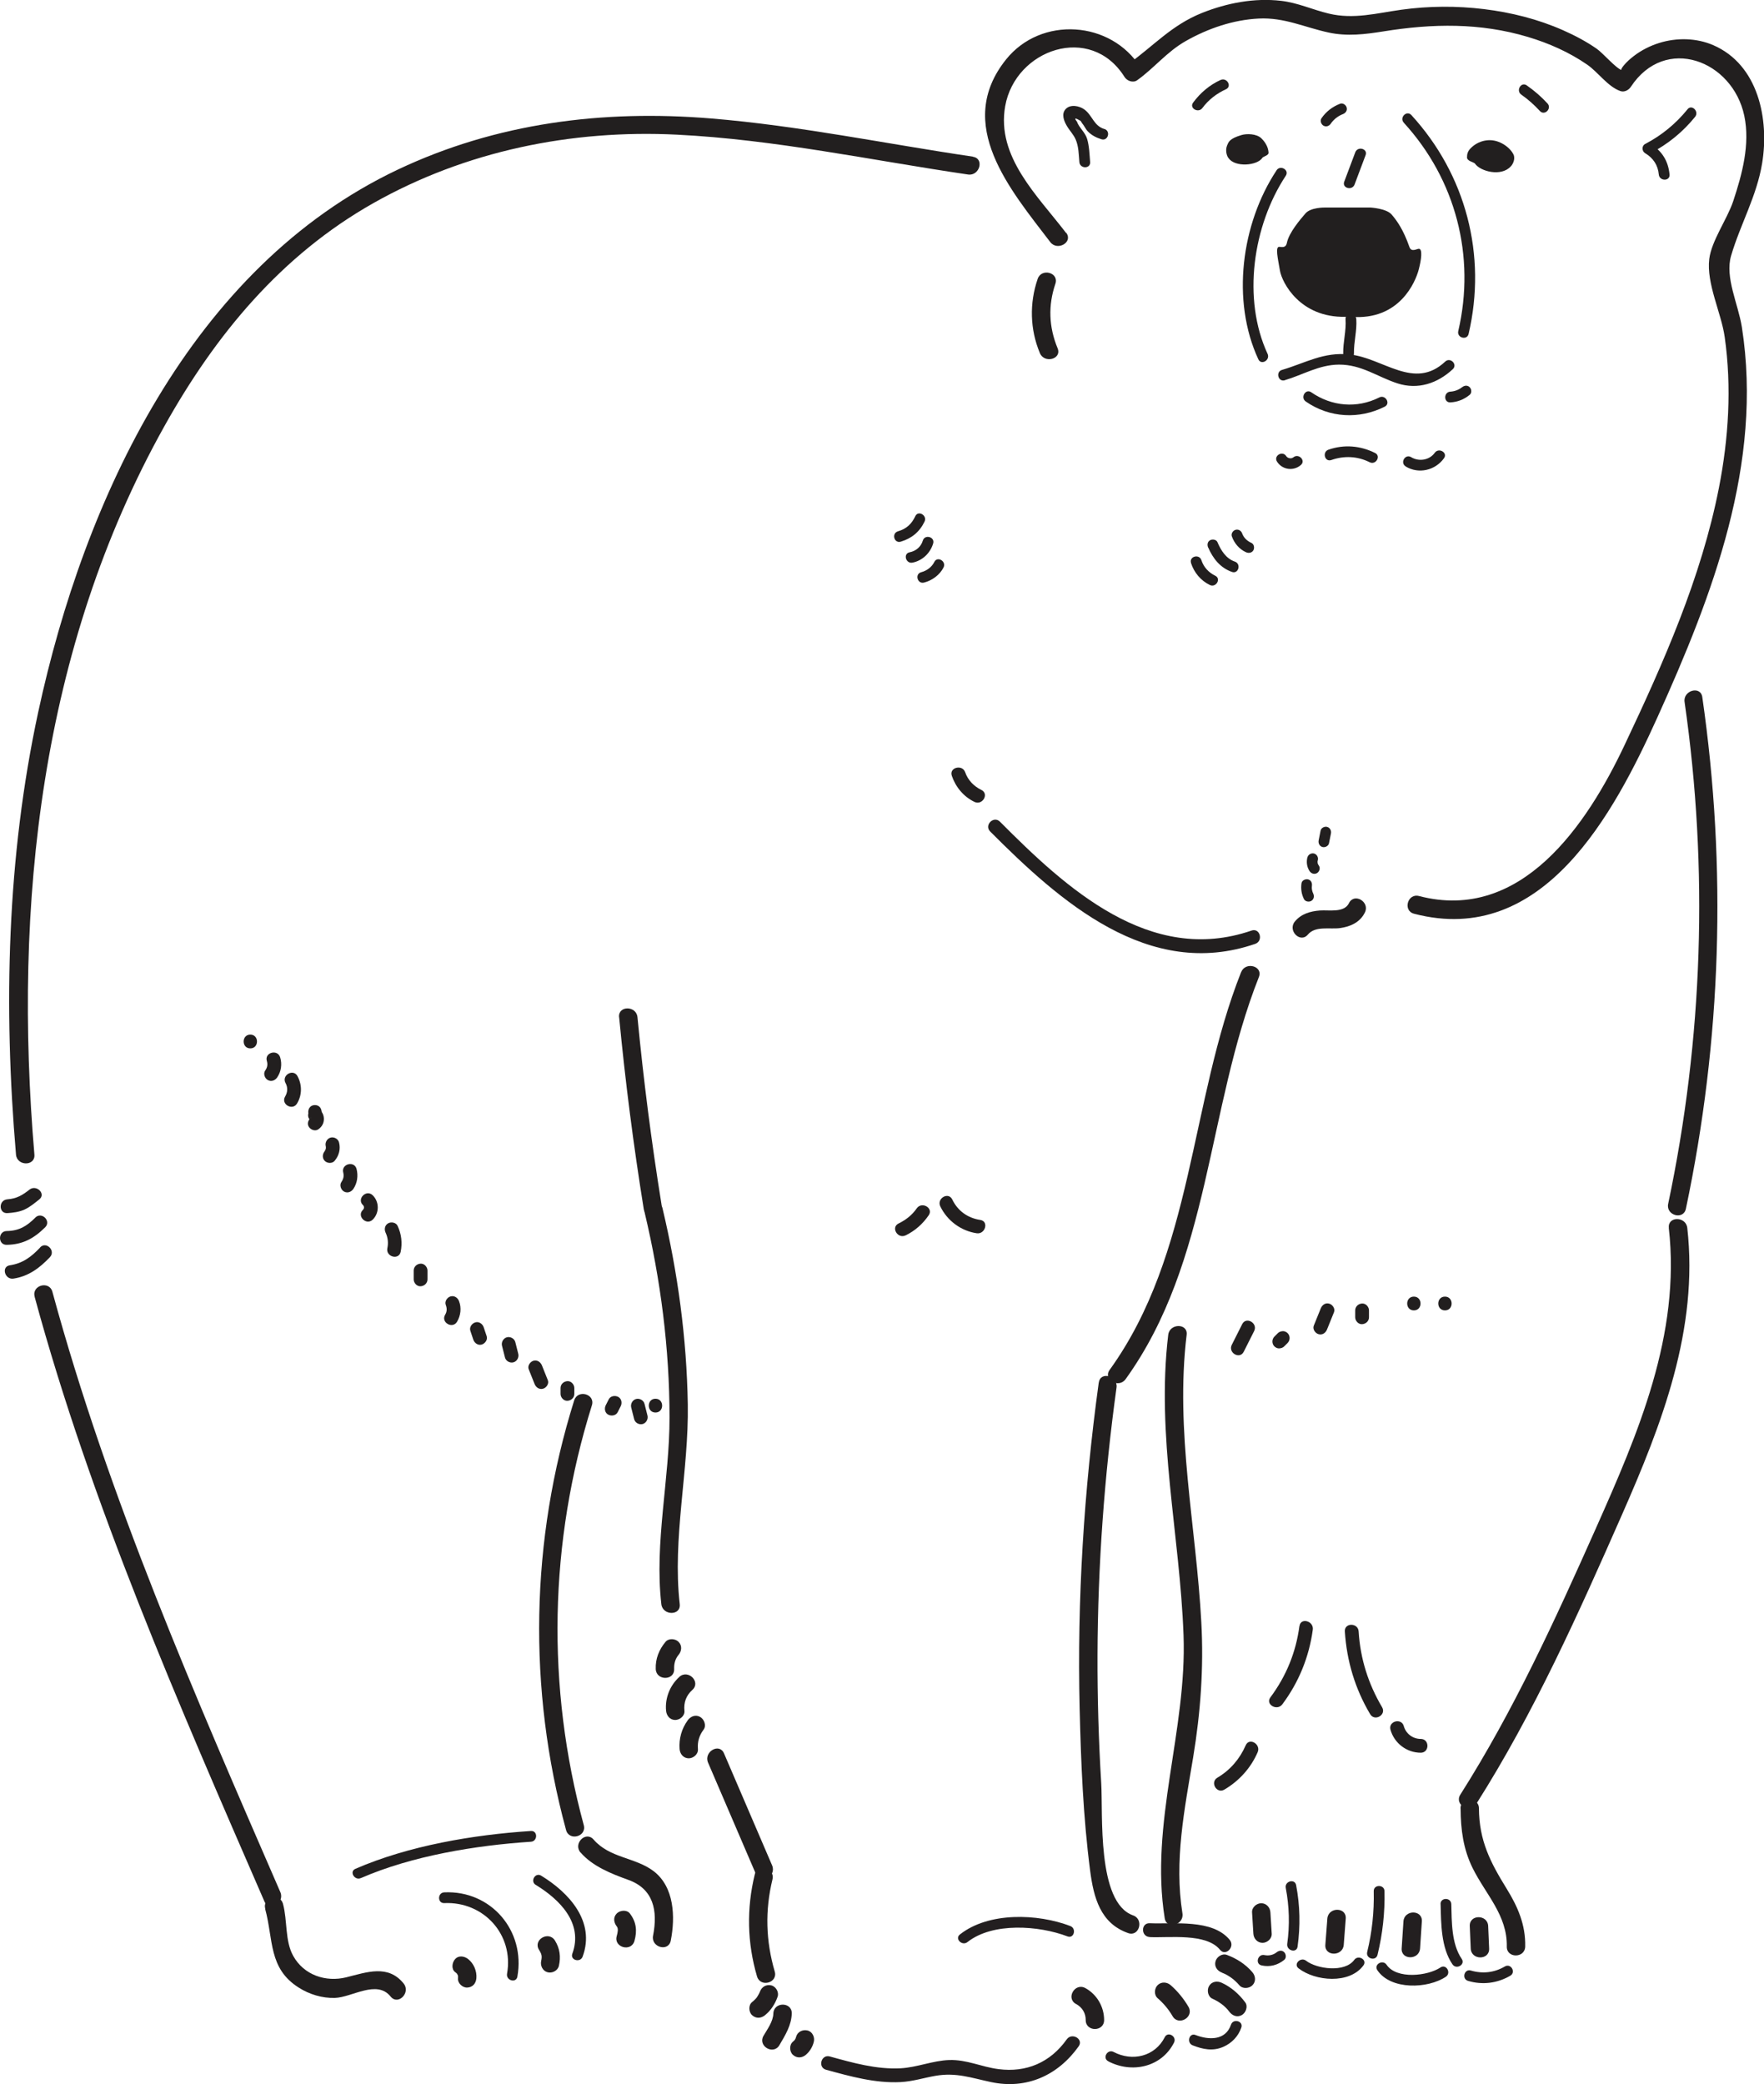 <?xml version="1.0" encoding="UTF-8"?> <svg xmlns="http://www.w3.org/2000/svg" viewBox="0 0 255.88 302.25"><defs><style>.d{fill:#231f20;}.e{fill:#221f1f;}</style></defs><g id="a"></g><g id="b"><g id="c"><g><path class="e" d="M213.94,23.71c.77,1.16,3.83,1.96,5.21,.42,.29-.28,.71-1.1,.38-1.75-.52-1.03-2.01-2.1-3.54-2.05-.76,.02-1.69,.29-2.47,.99-.65,.57-.72,1.03-.72,1.52,0,.53,1.01,.68,1.14,.88Z"></path><path class="e" d="M183.12,22.89c-.77,1.16-3.95,1.38-4.87,.09-.29-.28-.54-1.15-.27-1.83,.23-.57,.34-1.03,2.09-1.56,.75-.23,2.21-.22,2.92,.49s1,1.44,1.02,2.09c0,.38-.76,.52-.9,.72Z"></path><path class="e" d="M180.03,140.99c-7.47,18.86-6.88,40.78-19.07,57.69-1.01,1.4,1.31,2.73,2.31,1.35,12.34-17.12,11.78-39.24,19.34-58.33,.63-1.6-1.95-2.29-2.57-.71h0Z"></path><path class="e" d="M159.38,200.52c-2.15,15.68-3.15,31.48-2.77,47.3,.19,7.81,.51,15.73,1.52,23.48,.51,3.92,1.49,7.65,5.52,9.06,1.62,.57,2.32-2.01,.71-2.57-5.29-1.86-4.35-14.77-4.62-19.19-.38-6.2-.56-12.41-.54-18.62,.05-12.96,.99-25.9,2.76-38.75,.23-1.68-2.34-2.41-2.57-.71h0Z"></path><path class="e" d="M89.81,147.53c.89,9.31,2.08,18.58,3.57,27.82,.27,1.69,2.85,.97,2.57-.71-1.45-9-2.61-18.04-3.48-27.11-.16-1.7-2.83-1.71-2.67,0h0Z"></path><path class="e" d="M93.53,175.94c2.31,9.72,3.58,19.62,3.59,29.62,.01,9-2.21,18.15-1.19,27.09,.19,1.69,2.86,1.71,2.67,0-1.09-9.55,1.33-19.36,1.17-28.98-.16-9.6-1.45-19.1-3.67-28.44-.4-1.67-2.97-.96-2.57,.71h0Z"></path><path class="e" d="M96.54,238.12c-.94,1.12-1.48,2.46-1.42,3.94,.06,1.71,2.73,1.72,2.67,0-.03-.75,.15-1.47,.64-2.05,.46-.55,.54-1.35,0-1.89-.48-.48-1.42-.55-1.89,0h0Z"></path><path class="e" d="M98.55,243.2c-1.37,1.23-2.11,3.09-1.93,4.92,.07,.72,.56,1.33,1.33,1.33,.67,0,1.41-.61,1.33-1.33-.12-1.2,.25-2.22,1.15-3.03,1.28-1.15-.61-3.04-1.89-1.89h0Z"></path><path class="e" d="M99.76,249.5c-.88,1.19-1.3,2.7-1.18,4.18,.06,.72,.57,1.33,1.33,1.33,.68,0,1.39-.61,1.33-1.33-.09-1.08,.18-1.97,.82-2.83,.43-.58,.1-1.49-.48-1.83-.68-.4-1.4-.1-1.83,.48h0Z"></path><path class="e" d="M102.71,255.64l6.98,16.25c.68,1.57,2.98,.22,2.31-1.35l-6.98-16.25c-.68-1.57-2.98-.22-2.31,1.35h0Z"></path><path class="e" d="M109.48,271.87c-1.2,4.94-1.1,9.89,.33,14.77,.48,1.65,3.06,.94,2.57-.71-1.3-4.44-1.42-8.86-.33-13.35,.41-1.67-2.17-2.38-2.57-.71h0Z"></path><path class="e" d="M154.63,33.77c-4.1-5.37-10.13-11.01-8.82-18.38,1.47-8.25,12.4-12.06,17.31-4.23,.36,.57,1.22,.91,1.83,.48,2.47-1.76,4.31-4.13,7.04-5.68,3.22-1.83,6.89-3.09,10.61-3.27s6.58,1.26,10.13,2.03c2.69,.58,5.29,.26,7.97-.17,7.08-1.14,14-1.27,20.94,.81,3.04,.91,5.98,2.21,8.6,4.02,1.58,1.09,2.97,3.18,4.81,3.83,.57,.2,1.2-.14,1.51-.61,4.99-7.6,14.77-3.84,16.46,4.19,.87,4.13-.31,8.48-1.61,12.4-.86,2.58-3.15,5.74-3.47,8.37-.43,3.59,1.74,7.79,2.24,11.32,1.03,7.27,.57,14.69-.84,21.88-2.56,13.03-8.04,25.37-13.69,37.31-5.43,11.5-14.97,25.76-29.82,21.88-1.66-.43-2.37,2.14-.71,2.57,18.71,4.89,28.99-14.53,35.32-28.53,8-17.69,15.32-36.79,12.23-56.55-.53-3.36-2.49-7.21-1.56-10.36,1.34-4.56,3.71-8.6,4.5-13.4,1.05-6.37-.54-14.29-7.09-17.13-2.45-1.06-5.31-1.11-7.84-.32-1.32,.41-2.6,1.06-3.69,1.9-.53,.41-1.02,.84-1.45,1.36-.91,1.09,.14,.83-.25,.71-.91-.3-2.75-2.49-3.69-3.14-1.53-1.06-3.18-1.93-4.88-2.68-3.64-1.61-7.53-2.58-11.47-3.06s-7.99-.46-11.97,.09c-3.59,.5-6.92,1.43-10.53,.56-2.35-.56-4.49-1.57-6.91-1.85-3.9-.45-7.85,.31-11.47,1.75-4.45,1.78-7.02,4.79-10.75,7.45l1.83,.48c-4.27-6.82-14.43-7.53-19.52-1.17-7.55,9.43,.66,18.93,6.42,26.48,1.03,1.35,3.35,.02,2.31-1.35h0Z"></path><path class="e" d="M141.13,22.72c-12.68-1.87-25.2-4.49-37.99-5.54-15.66-1.29-31.12,.64-45.44,7.42C27.76,38.79,12.2,72.39,5.54,103.29,1,124.36,.49,146.03,2.32,167.45c.14,1.7,2.82,1.71,2.67,0-3.08-36.17,.88-73.47,18.84-105.61,7.42-13.29,16.96-24.82,30.31-32.37,13.41-7.58,28.74-10.7,44.05-9.94,14.26,.71,28.15,3.71,42.23,5.78,1.68,.25,2.41-2.32,.71-2.57h0Z"></path><path class="e" d="M5.02,188.06c8.2,30.17,20.9,59.11,33.34,87.72,.68,1.57,2.98,.21,2.31-1.35-12.34-28.4-24.93-57.14-33.07-87.08-.45-1.66-3.03-.95-2.57,.71h0Z"></path><path class="e" d="M83.29,203.1c-6.36,20.29-6.75,41.8-1.18,62.31,.45,1.66,3.03,.95,2.57-.71-5.46-20.09-5.04-41.03,1.18-60.89,.51-1.64-2.06-2.35-2.57-.71h0Z"></path><path class="e" d="M244.36,101.81c3.49,24.24,2.67,48.83-2.38,72.79-.35,1.68,2.22,2.39,2.57,.71,5.16-24.46,5.95-49.47,2.38-74.21-.24-1.69-2.82-.97-2.57,.71h0Z"></path><path class="e" d="M242.07,178.08c1.75,15.47-4.45,29.81-10.6,43.63-5.88,13.2-11.88,26.35-19.64,38.57-.92,1.45,1.39,2.8,2.31,1.35,8.4-13.24,14.81-27.58,21.12-41.91,5.81-13.19,11.15-26.97,9.49-41.64-.19-1.69-2.86-1.71-2.67,0h0Z"></path><path class="e" d="M169.46,193.59c-1.76,14.62,1.68,28.98,2.22,43.55,.51,13.8-4.93,27.33-2.73,41.07,.27,1.69,2.84,.97,2.57-.71-1.22-7.64,.3-15.07,1.55-22.6,1.08-6.54,1.55-12.99,1.19-19.61-.75-13.95-3.82-27.69-2.13-41.7,.21-1.7-2.47-1.69-2.67,0h0Z"></path><path class="e" d="M195.08,236.61c.27,4.28,1.48,8.31,3.67,12,.66,1.11,2.39,.1,1.73-1.01-2.01-3.4-3.16-7.05-3.4-10.99-.08-1.28-2.08-1.29-2,0h0Z"></path><path class="e" d="M201.7,250.87c.55,1.96,2.36,3.33,4.39,3.33,1.29,0,1.29-2,0-2-1.15,0-2.15-.75-2.46-1.86-.35-1.24-2.28-.71-1.93,.53h0Z"></path><path class="e" d="M188.49,235.83c-.51,3.82-1.91,7.25-4.21,10.34-.77,1.03,.97,2.03,1.73,1.01,2.39-3.2,3.88-6.86,4.42-10.82,.17-1.26-1.76-1.81-1.93-.53h0Z"></path><path class="e" d="M180.7,253.12c-.87,1.99-2.24,3.59-4.11,4.7-1.11,.66-.1,2.39,1.01,1.73,2.14-1.26,3.84-3.13,4.83-5.42,.51-1.17-1.21-2.19-1.73-1.01h0Z"></path><path class="e" d="M180.19,192.04l-1.51,3c-.58,1.15,1.15,2.16,1.73,1.01l1.51-3c.58-1.15-1.15-2.16-1.73-1.01h0Z"></path><path class="e" d="M185.36,193.35l-.5,.5c-.18,.18-.29,.45-.29,.71s.11,.54,.29,.71,.44,.31,.71,.29,.52-.1,.71-.29l.5-.5c.18-.18,.29-.45,.29-.71s-.11-.54-.29-.71-.44-.31-.71-.29-.52,.1-.71,.29h0Z"></path><path class="e" d="M191.58,189.77l-1.01,2.5c-.2,.5,.22,1.1,.7,1.23,.57,.16,1.03-.2,1.23-.7l1.01-2.5c.2-.5-.22-1.1-.7-1.23-.57-.16-1.03,.2-1.23,.7h0Z"></path><path class="e" d="M196.58,190.05v1c0,.52,.46,1.03,1,1s1-.44,1-1v-1c0-.52-.46-1.03-1-1s-1,.44-1,1h0Z"></path><path class="e" d="M205.09,190.05c1.29,0,1.29-2,0-2s-1.29,2,0,2h0Z"></path><path class="e" d="M209.6,190.05c1.29,0,1.29-2,0-2s-1.29,2,0,2h0Z"></path><path class="e" d="M150.52,40.45c-1.21,3.54-1.12,7.3,.32,10.76,.65,1.56,3.23,.88,2.57-.71-1.27-3.07-1.39-6.19-.32-9.34,.56-1.63-2.02-2.33-2.57-.71h0Z"></path><path class="e" d="M205.84,36.08c-.29-.02-1.11,.56-1.39-.25-.88-2.52-1.83-3.85-2.59-4.72-.75-.88-3.05-1.01-3.05-1.01h-6.68s-2-.03-2.76,.85-2.4,2.79-2.7,4.28c-.17,.84-.85,.55-1.14,.57-.54,.04-.19,1.6,.14,3.48,.31,1.72,2.91,6.82,9.51,6.67,.44,0,.34-.04,.78,0,7.1,.57,9.38-5.14,9.83-6.83,.39-1.48,.58-3,.04-3.04Z"></path><path class="e" d="M195.18,46.3c.12,1.66-.37,3.31-.34,4.97,.02,1,1.57,1,1.56,0-.03-1.67,.45-3.32,.34-4.97-.07-.99-1.63-1-1.56,0h0Z"></path><path class="e" d="M186.37,55.14c2.64-.78,4.97-2.24,7.84-2.26,3.3-.02,5.6,1.79,8.53,2.73s5.77,.01,8-2.07c.73-.69-.37-1.79-1.1-1.1-4.51,4.23-9-.53-13.85-1.03-3.81-.4-6.35,1.21-9.83,2.24-.96,.28-.55,1.79,.41,1.5h0Z"></path><path class="e" d="M244.78,15.86c-1.71,2.1-3.74,3.77-6.14,5.02-.53,.28-.48,1.06,0,1.34,1.16,.69,1.86,1.73,1.98,3.09,.09,.99,1.65,1,1.56,0-.18-1.93-1.09-3.43-2.76-4.43v1.34c2.51-1.31,4.67-3.06,6.46-5.27,.63-.77-.47-1.88-1.1-1.1h0Z"></path><path class="e" d="M160.19,18.71c-1.56-.47-1.72-1.99-2.92-2.85-.71-.51-1.99-.77-2.67-.06s-.28,1.72,.14,2.44,.97,1.25,1.29,1.98c.44,1.01,.45,2.21,.54,3.29,.08,.99,1.63,1,1.56,0-.09-1.11-.12-2.3-.44-3.38-.3-.97-1.16-1.6-1.48-2.5-.44-.54-.26-.57,.54-.1l.22,.35c.31,.35,.48,.81,.81,1.16,.55,.58,1.25,.93,2,1.16,.96,.29,1.37-1.21,.41-1.5h0Z"></path><path class="e" d="M220.68,13.73c.99,.69,1.88,1.49,2.69,2.37,.68,.74,1.78-.36,1.1-1.1-.9-.98-1.91-1.85-3.01-2.62-.82-.57-1.6,.77-.79,1.34h0Z"></path><path class="e" d="M177.06,11.59c-1.61,.74-2.94,1.87-3.99,3.29-.6,.81,.75,1.58,1.34,.79,.89-1.2,2.07-2.11,3.43-2.73,.91-.42,.12-1.76-.79-1.34h0Z"></path><path class="e" d="M185.17,24.71c-5.12,7.74-6.58,18.9-2.64,27.4,.42,.91,1.76,.12,1.34-.79-3.69-7.97-2.13-18.61,2.64-25.83,.55-.84-.79-1.62-1.34-.79h0Z"></path><path class="e" d="M196.49,26.76l1.6-4.26c.35-.94-1.15-1.34-1.5-.41l-1.6,4.26c-.35,.94,1.15,1.34,1.5,.41h0Z"></path><path class="e" d="M193.04,17.93c.43-.62,1.05-1.11,1.76-1.38,.39-.15,.66-.52,.54-.96-.1-.38-.56-.7-.96-.54-1.11,.43-2.01,1.12-2.69,2.1-.24,.35-.06,.87,.28,1.07,.39,.23,.82,.07,1.07-.28h0Z"></path><path class="e" d="M203.63,17.8c7.53,8.23,10.44,19.36,7.9,30.22-.23,.97,1.27,1.39,1.5,.41,2.67-11.42-.38-23.09-8.3-31.74-.68-.74-1.78,.36-1.1,1.1h0Z"></path><path class="e" d="M200.08,57.64c-3.24,1.63-6.91,1.31-9.88-.75-.83-.57-1.61,.78-.79,1.34,3.43,2.38,7.74,2.62,11.45,.75,.9-.45,.11-1.79-.79-1.34h0Z"></path><path class="e" d="M212.09,56.15c-.48,.39-1.08,.61-1.7,.65-1,.06-1,1.61,0,1.56,1.06-.06,1.98-.43,2.8-1.1,.33-.27,.28-.82,0-1.1-.32-.32-.77-.27-1.1,0h0Z"></path><path class="e" d="M175.26,79.41c.68,1.59,1.77,2.96,3.45,3.54,.95,.33,1.36-1.18,.41-1.5-1.28-.44-2.02-1.63-2.52-2.82-.17-.39-.73-.47-1.07-.28-.4,.23-.44,.68-.28,1.07h0Z"></path><path class="e" d="M172.76,81.65c.45,1.39,1.41,2.55,2.73,3.19,.9,.44,1.69-.91,.79-1.34-.96-.47-1.68-1.24-2.01-2.26-.31-.95-1.81-.54-1.5,.41h0Z"></path><path class="e" d="M191.56,120.47l-.28,1.41c-.08,.41,.12,.84,.54,.96,.38,.11,.88-.13,.96-.54l.28-1.41c.08-.41-.12-.84-.54-.96-.38-.11-.88,.13-.96,.54h0Z"></path><path class="e" d="M189.65,124.33c-.18,.68-.08,1.43,.32,2.02,.24,.35,.68,.5,1.07,.28,.34-.2,.52-.72,.28-1.07-.12-.18-.16-.23-.2-.45,.02,.1,0-.14,0-.14,0-.1,0-.12,0-.05,.01-.06,.02-.11,.04-.17,.11-.41-.14-.85-.54-.96s-.85,.14-.96,.54h0Z"></path><path class="e" d="M188.79,128.09c-.11,.81-.01,1.55,.35,2.29,.18,.38,.72,.48,1.07,.28,.39-.23,.46-.69,.28-1.07-.16-.33-.24-.73-.19-1.09,.06-.42-.1-.84-.54-.96-.36-.1-.9,.12-.96,.54h0Z"></path><path class="e" d="M193.11,66.72c1.87-.65,3.79-.57,5.57,.32,.89,.45,1.68-.9,.79-1.34-2.14-1.07-4.5-1.27-6.77-.48-.94,.33-.54,1.83,.41,1.5h0Z"></path><path class="e" d="M203.9,67.65c1.88,1.15,4.3,.57,5.56-1.19,.59-.82-.76-1.59-1.34-.79-.78,1.09-2.32,1.31-3.43,.63-.86-.52-1.64,.82-.79,1.34h0Z"></path><path class="e" d="M187.6,66.33c-.29,.25-.82,.14-1.02-.17-.53-.85-1.88-.07-1.34,.79,.76,1.2,2.4,1.41,3.46,.49,.76-.66-.35-1.76-1.1-1.1h0Z"></path><path class="e" d="M143.63,120.59c10.11,10.15,23.01,21.62,38.45,16.3,1.21-.42,.69-2.35-.53-1.93-14.73,5.07-26.91-6.15-36.5-15.79-.91-.91-2.33,.5-1.42,1.42h0Z"></path><path class="e" d="M189.72,135.54c1.08-1.3,3.19-.73,4.68-.94s2.9-.84,3.59-2.27c.75-1.54-1.55-2.89-2.31-1.35-.7,1.45-2.91,.97-4.23,1.07-1.39,.11-2.71,.49-3.62,1.6-1.09,1.31,.79,3.21,1.89,1.89h0Z"></path><path class="e" d="M38.46,276.84c1.22,4.46,.45,8.64,4.88,11.43,1.54,.98,3.39,1.54,5.23,1.49,2.51-.08,6.08-2.69,8.09-.2,1.08,1.34,2.96-.56,1.89-1.89-2.26-2.8-5.34-1.64-8.31-.9s-6.15-.31-7.7-3.09c-1.23-2.19-.83-5.15-1.49-7.56-.45-1.66-3.03-.95-2.57,.71h0Z"></path><path class="e" d="M84.22,268.67c1.73,2.01,4.48,3.09,6.92,3.97,3.64,1.3,4.31,4.44,3.59,8.1-.33,1.68,2.24,2.4,2.57,.71,.67-3.4,.53-7.79-2.51-10.09-2.65-2-6.36-1.87-8.69-4.57-1.13-1.3-3.01,.59-1.89,1.89h0Z"></path><path class="e" d="M77.72,273.37c3.47,2.12,6.92,5.55,5.3,9.98-.34,.94,1.16,1.35,1.5,.41,1.86-5.08-1.97-9.26-6.02-11.73-.86-.52-1.64,.82-.79,1.34h0Z"></path><path class="e" d="M89.47,279.39c.26,.34,.13,.89-.01,1.4-.47,1.65,2.1,2.36,2.57,.71,.42-1.47,.27-2.78-.67-3.99-.44-.57-1.42-.47-1.89,0-.56,.56-.44,1.32,0,1.89h0Z"></path><path class="e" d="M64.44,276.01c5.71-.26,10.12,4.56,9.11,10.25-.17,.98,1.33,1.4,1.5,.41,1.19-6.64-3.81-12.53-10.61-12.22-1,.05-1,1.6,0,1.56h0Z"></path><path class="e" d="M52.33,272.39c7.44-3.24,16.64-4.75,24.69-5.28,.99-.07,1-1.62,0-1.56-8.39,.55-17.74,2.13-25.47,5.49-.92,.4-.12,1.74,.79,1.34h0Z"></path><path class="e" d="M66.03,286.02c.12,.09,.23,.19,.33,.3-.2-.22,.06,.13,.09,.2-.13-.28,.02,.14,.03,.21-.05-.33-.03,.12-.04,.2-.07,.7,.66,1.36,1.33,1.33,.78-.03,1.26-.59,1.33-1.33,.1-1.03-.37-2.16-1.19-2.8-.55-.43-1.36-.58-1.89,0-.44,.48-.59,1.43,0,1.89h0Z"></path><path class="e" d="M78.19,282.79c.39,.62,.46,.92,.31,1.61s.22,1.45,.93,1.64c.67,.18,1.48-.23,1.64-.93,.3-1.31,.14-2.52-.57-3.67-.91-1.46-3.22-.12-2.31,1.35h0Z"></path><path class="d" d="M110.22,288.87c-.03,.08-.06,.16-.09,.24,.08-.2-.04,.06-.06,.09-.09,.17-.19,.34-.3,.5-.04,.06-.12,.14-.03,.04-.06,.07-.11,.13-.17,.19-.15,.16-.31,.3-.48,.44-.55,.44-.49,1.44,0,1.89,.58,.53,1.31,.47,1.89,0,.86-.7,1.46-1.64,1.82-2.68,.23-.66-.26-1.49-.93-1.64-.74-.17-1.4,.23-1.64,.93h0Z"></path><path class="d" d="M112.18,292.01c-.03,1.17-.86,2.27-1.43,3.25-.86,1.49,1.44,2.84,2.31,1.35s1.74-2.88,1.79-4.59-2.62-1.72-2.67,0h0Z"></path><path class="d" d="M115.48,295.41c-.02,.1-.09,.21-.1,.31,0-.06,.13-.25,.03-.09-.03,.06-.06,.12-.1,.18-.02,.04-.14,.19-.01,.03s0,0-.02,.02c-.08,.09-.17,.18-.27,.26-.54,.45-.5,1.43,0,1.89,.57,.52,1.32,.48,1.89,0s.98-1.17,1.15-1.89c.17-.68-.22-1.48-.93-1.64s-1.46,.21-1.64,.93h0Z"></path><path class="d" d="M155.27,279.34c-4.75-1.82-11.87-2.07-16.03,1.22-.79,.62,.32,1.72,1.1,1.1,3.67-2.9,10.38-2.4,14.51-.82,.94,.36,1.34-1.15,.41-1.5h0Z"></path><path class="d" d="M192.54,278.26l-.29,3.8c-.13,1.71,2.54,1.71,2.67,0l.29-3.8c.13-1.71-2.54-1.71-2.67,0h0Z"></path><path class="d" d="M203.58,278.66l-.26,3.92c-.11,1.72,2.56,1.71,2.67,0l.26-3.92c.11-1.72-2.56-1.71-2.67,0h0Z"></path><path class="d" d="M213.2,279.34l.14,3.26c.07,1.71,2.74,1.72,2.67,0l-.14-3.26c-.07-1.71-2.74-1.72-2.67,0h0Z"></path><path class="d" d="M208.97,276.16c.07,2.83,.06,6.31,1.72,8.73,.56,.82,1.91,.04,1.34-.79-1.5-2.2-1.44-5.38-1.51-7.94-.03-1-1.58-1-1.56,0h0Z"></path><path class="d" d="M199.27,274.28c.07,2.99-.24,5.91-.95,8.82-.24,.97,1.26,1.39,1.5,.41,.74-3.04,1.08-6.11,1.01-9.23-.02-1-1.58-1-1.56,0h0Z"></path><path class="d" d="M186.51,273.82c.51,2.69,.59,5.39,.21,8.1-.14,.98,1.36,1.4,1.5,.41,.42-3,.36-5.95-.21-8.93-.19-.98-1.69-.57-1.5,.41h0Z"></path><path class="d" d="M212.95,287.29c2.09,.62,4.25,.35,6.13-.75,.86-.51,.08-1.85-.79-1.34-1.53,.9-3.23,1.09-4.93,.59-.96-.29-1.37,1.22-.41,1.5h0Z"></path><path class="d" d="M208.94,285.35c-1.83,1.23-6.35,1.75-7.8-.39-.56-.83-1.91-.05-1.34,.79,1.94,2.88,7.31,2.7,9.93,.94,.83-.56,.05-1.91-.79-1.34h0Z"></path><path class="d" d="M196.44,284.25c-1.37,1.87-5.41,1.33-6.98,.12-.78-.61-1.89,.49-1.1,1.1,2.42,1.87,7.39,2.34,9.42-.43,.59-.81-.76-1.59-1.34-.79h0Z"></path><path class="e" d="M211.87,262.29c.02,3.05,.38,5.87,1.74,8.63,1.89,3.82,5.05,6.85,4.96,11.39-.04,1.72,2.63,1.72,2.67,0,.07-3.14-1.06-5.75-2.69-8.39-2.38-3.85-3.99-6.98-4.02-11.64,0-1.72-2.68-1.72-2.67,0h0Z"></path><path class="e" d="M181.62,277.36l.19,3.08c.04,.72,.58,1.33,1.33,1.33,.69,0,1.38-.61,1.33-1.33l-.19-3.08c-.04-.72-.58-1.33-1.33-1.33-.69,0-1.38,.61-1.33,1.33h0Z"></path><path class="d" d="M185.19,283.14c-.49,.4-1.15,.54-1.77,.41-.98-.21-1.4,1.29-.41,1.5,1.2,.26,2.33-.04,3.28-.81,.33-.27,.27-.82,0-1.1-.32-.33-.78-.26-1.1,0h0Z"></path><path class="d" d="M166.76,280.94c2.84,.13,8.21-.62,10.21,1.84,.81,1,2.22-.42,1.42-1.42-2.5-3.09-8.14-2.28-11.62-2.43-1.29-.06-1.29,1.94,0,2h0Z"></path><path class="d" d="M177.25,286.1c1,.38,1.84,1.03,2.53,1.83,.47,.55,1.41,.48,1.89,0,.54-.54,.47-1.34,0-1.89-1-1.17-2.28-1.99-3.71-2.52-.68-.25-1.46,.28-1.64,.93-.21,.75,.25,1.39,.93,1.64h0Z"></path><path class="d" d="M175.86,289.87c.95,.43,1.83,1.04,2.46,1.89,.43,.58,1.15,.87,1.83,.48,.57-.33,.91-1.25,.48-1.83-.91-1.22-2.03-2.21-3.42-2.85-.66-.3-1.44-.19-1.83,.48-.34,.57-.18,1.53,.48,1.83h0Z"></path><path class="d" d="M167.92,289.8c.87,.76,1.59,1.61,2.17,2.61,.86,1.48,3.17,.14,2.31-1.35-.69-1.18-1.56-2.25-2.59-3.15-.54-.47-1.35-.53-1.89,0-.48,.48-.55,1.41,0,1.89h0Z"></path><path class="d" d="M156.09,290.64c.89,.48,1.41,1.33,1.4,2.34,0,1.72,2.66,1.72,2.67,0,0-1.92-1.03-3.72-2.73-4.65-1.51-.82-2.86,1.48-1.35,2.31h0Z"></path><path class="d" d="M160.75,298.95c3.43,1.8,7.74,.87,9.55-2.71,.45-.89-.89-1.68-1.34-.79-1.42,2.81-4.7,3.58-7.42,2.15-.89-.47-1.67,.88-.79,1.34h0Z"></path><path class="d" d="M173.01,296.64c1.48,.58,2.92,.88,4.43,.22,1.24-.54,2.19-1.53,2.62-2.8,.32-.95-1.18-1.36-1.5-.41-.79,2.34-3.27,2.22-5.14,1.49-.93-.37-1.34,1.14-.41,1.5h0Z"></path><path class="d" d="M154.74,295.77c-2.4,3.37-5.87,4.84-9.89,4.32-2.49-.32-4.61-1.4-7.15-1.32-2.4,.08-4.67,1.07-7.07,1.2-3.49,.18-6.94-.8-10.27-1.72-1.24-.34-1.78,1.59-.53,1.93,3.51,.96,7.13,1.98,10.8,1.79,1.76-.09,3.34-.61,5.06-.91,3.03-.52,5.19,.3,8.07,.91,5.15,1.09,9.7-.96,12.71-5.19,.75-1.05-.99-2.05-1.73-1.01h0Z"></path><path class="e" d="M4.28,172.53c-1.04,.82-1.87,1.31-3.2,1.41s-1.29,2.09,0,2c.85-.06,1.68-.16,2.46-.51s1.48-.94,2.16-1.48c1.01-.8-.41-2.2-1.42-1.42h0Z"></path><path class="e" d="M5.13,176.59c-1.26,1.25-2.35,1.92-4.16,1.95-1.29,.02-1.29,2.03,0,2,2.34-.04,3.94-.92,5.58-2.54,.92-.91-.5-2.32-1.42-1.42h0Z"></path><path class="e" d="M5.83,180.92c-1.27,1.35-2.53,2.31-4.41,2.59-1.27,.19-.73,2.12,.53,1.93,2.19-.33,3.8-1.54,5.29-3.11,.88-.94-.53-2.35-1.42-1.42h0Z"></path><path class="e" d="M38.71,153.88c.15,.5,.07,.94-.24,1.38s-.08,1.11,.36,1.37c.5,.29,1.06,.09,1.37-.36,.59-.84,.74-1.94,.44-2.92-.37-1.23-2.31-.71-1.93,.53h0Z"></path><path class="e" d="M41.42,157.08c.35,.63,.31,1.33-.06,1.95-.66,1.11,1.07,2.12,1.73,1.01,.74-1.23,.74-2.72,.06-3.97-.62-1.13-2.35-.12-1.73,1.01h0Z"></path><path class="e" d="M45.68,162.27c1.29,0,1.29-2,0-2s-1.29,2,0,2h0Z"></path><path class="e" d="M44.97,162.4s.08,.08,.09,.07c-.09-.12-.11-.16-.07-.09,.03,.05,.02,.03-.01-.04-.06-.17,0-.01,0,.01,0,.12,0-.27-.01-.07,0,.15,0-.08,.02-.09,0,0-.03,.1-.03,.11l.06-.14c-.04,.07-.04,.07,.02,0,.12-.15-.16,.09,.12-.1-.43,.3-.67,.89-.36,1.37,.28,.43,.91,.68,1.37,.36,.49-.34,.79-.83,.81-1.44,.02-.49-.18-1.05-.58-1.36-.22-.17-.42-.29-.71-.29-.25,0-.54,.11-.71,.29-.33,.36-.44,1.07,0,1.42h0Z"></path><path class="e" d="M47.25,166.23c.02,.12,.03,.13,.02,.03,0,.07,.01,.13,0,.2v.1c.01-.1,.01-.09-.01,.03,0,0-.1,.29-.03,.14-.02,.04-.21,.32-.12,.22-.35,.41-.4,1.01,0,1.42,.36,.36,1.06,.41,1.42,0,.64-.76,.9-1.71,.65-2.68-.13-.52-.72-.84-1.23-.7s-.83,.71-.7,1.23h0Z"></path><path class="e" d="M49.79,170.06c.13,.5,.03,.93-.27,1.37s-.08,1.11,.36,1.37c.49,.29,1.06,.09,1.37-.36,.58-.85,.73-1.92,.47-2.91-.33-1.24-2.26-.72-1.93,.53h0Z"></path><path class="e" d="M52.64,174.76c.21,.2,.21,.51,0,.71-.93,.9,.49,2.31,1.42,1.42,.98-.95,.98-2.59,0-3.54-.93-.9-2.34,.52-1.42,1.42h0Z"></path><path class="e" d="M55.94,178.79c.33,.7,.41,1.48,.25,2.23-.26,1.26,1.67,1.79,1.93,.53s.12-2.56-.45-3.77c-.23-.49-.93-.61-1.37-.36-.5,.29-.59,.88-.36,1.37h0Z"></path><path class="e" d="M60.01,184.27v1.28c0,.52,.46,1.03,1,1s1-.44,1-1v-1.28c0-.52-.46-1.03-1-1s-1,.44-1,1h0Z"></path><path class="e" d="M64.66,189.25c.19,.5,.19,.96-.09,1.43-.66,1.11,1.07,2.12,1.73,1.01,.53-.89,.66-2,.29-2.97-.19-.51-.68-.85-1.23-.7-.49,.13-.89,.72-.7,1.23h0Z"></path><path class="e" d="M68.23,193.02l.43,1.28c.17,.5,.7,.87,1.23,.7,.49-.16,.88-.7,.7-1.23l-.43-1.28c-.17-.5-.7-.87-1.23-.7-.49,.16-.88,.7-.7,1.23h0Z"></path><path class="e" d="M72.82,195.18l.43,1.7c.13,.52,.72,.84,1.23,.7s.83-.71,.7-1.23l-.43-1.7c-.13-.52-.72-.84-1.23-.7s-.83,.71-.7,1.23h0Z"></path><path class="e" d="M76.69,198.58l.85,2.13c.2,.5,.67,.85,1.23,.7,.48-.13,.9-.73,.7-1.23l-.85-2.13c-.2-.5-.67-.85-1.23-.7-.48,.13-.9,.73-.7,1.23h0Z"></path><path class="e" d="M81.31,201.31v.85c0,.52,.46,1.03,1,1s1-.44,1-1v-.85c0-.52-.46-1.03-1-1s-1,.44-1,1h0Z"></path><path class="e" d="M88.3,202.95l-.43,.85c-.24,.47-.14,1.11,.36,1.37,.46,.24,1.12,.14,1.37-.36l.43-.85c.24-.47,.14-1.11-.36-1.37-.46-.24-1.12-.14-1.37,.36h0Z"></path><path class="e" d="M91.56,204.13l.43,1.7c.13,.52,.72,.84,1.23,.7s.83-.71,.7-1.23l-.43-1.7c-.13-.52-.72-.84-1.23-.7s-.83,.71-.7,1.23h0Z"></path><path class="e" d="M36.31,152.05c1.29,0,1.29-2,0-2s-1.29,2,0,2h0Z"></path><path class="e" d="M95.08,204.86c1.29,0,1.29-2,0-2s-1.29,2,0,2h0Z"></path><path class="e" d="M136.4,174.97c1,2.07,2.99,3.55,5.27,3.89,1.26,.19,1.8-1.74,.53-1.93-1.82-.27-3.27-1.31-4.07-2.97-.56-1.16-2.29-.15-1.73,1.01h0Z"></path><path class="e" d="M132.98,175.25c-.67,.97-1.58,1.68-2.63,2.19-1.16,.56-.15,2.28,1.01,1.73,1.37-.66,2.49-1.66,3.35-2.91,.74-1.06-1-2.06-1.73-1.01h0Z"></path><path class="e" d="M132.77,74.87c-.55,1.15-1.29,1.83-2.52,2.19-.96,.29-.55,1.79,.41,1.5,1.59-.48,2.73-1.41,3.45-2.91,.43-.9-.91-1.69-1.34-.79h0Z"></path><path class="e" d="M133.86,78.41c-.27,.9-1,1.51-1.91,1.69-.98,.19-.57,1.69,.41,1.5,1.44-.28,2.59-1.39,3-2.78,.28-.96-1.22-1.37-1.5-.41h0Z"></path><path class="e" d="M135.53,81.5c-.37,.75-1.1,1.28-1.9,1.49-.97,.25-.56,1.75,.41,1.5,1.16-.29,2.29-1.11,2.83-2.2,.44-.89-.9-1.68-1.34-.79h0Z"></path><path class="e" d="M138.07,112.53c.57,1.64,1.71,3.01,3.28,3.77,1.15,.56,2.17-1.16,1.01-1.73-1.1-.54-1.95-1.41-2.36-2.58s-2.36-.69-1.93,.53h0Z"></path><path class="e" d="M178.69,77.8c.36,1,1.07,1.85,2.05,2.29,.38,.17,.84,.11,1.07-.28,.19-.33,.11-.89-.28-1.07-.61-.27-1.11-.73-1.34-1.36-.14-.4-.53-.66-.96-.54-.38,.1-.69,.56-.54,.96h0Z"></path></g></g></g></svg> 